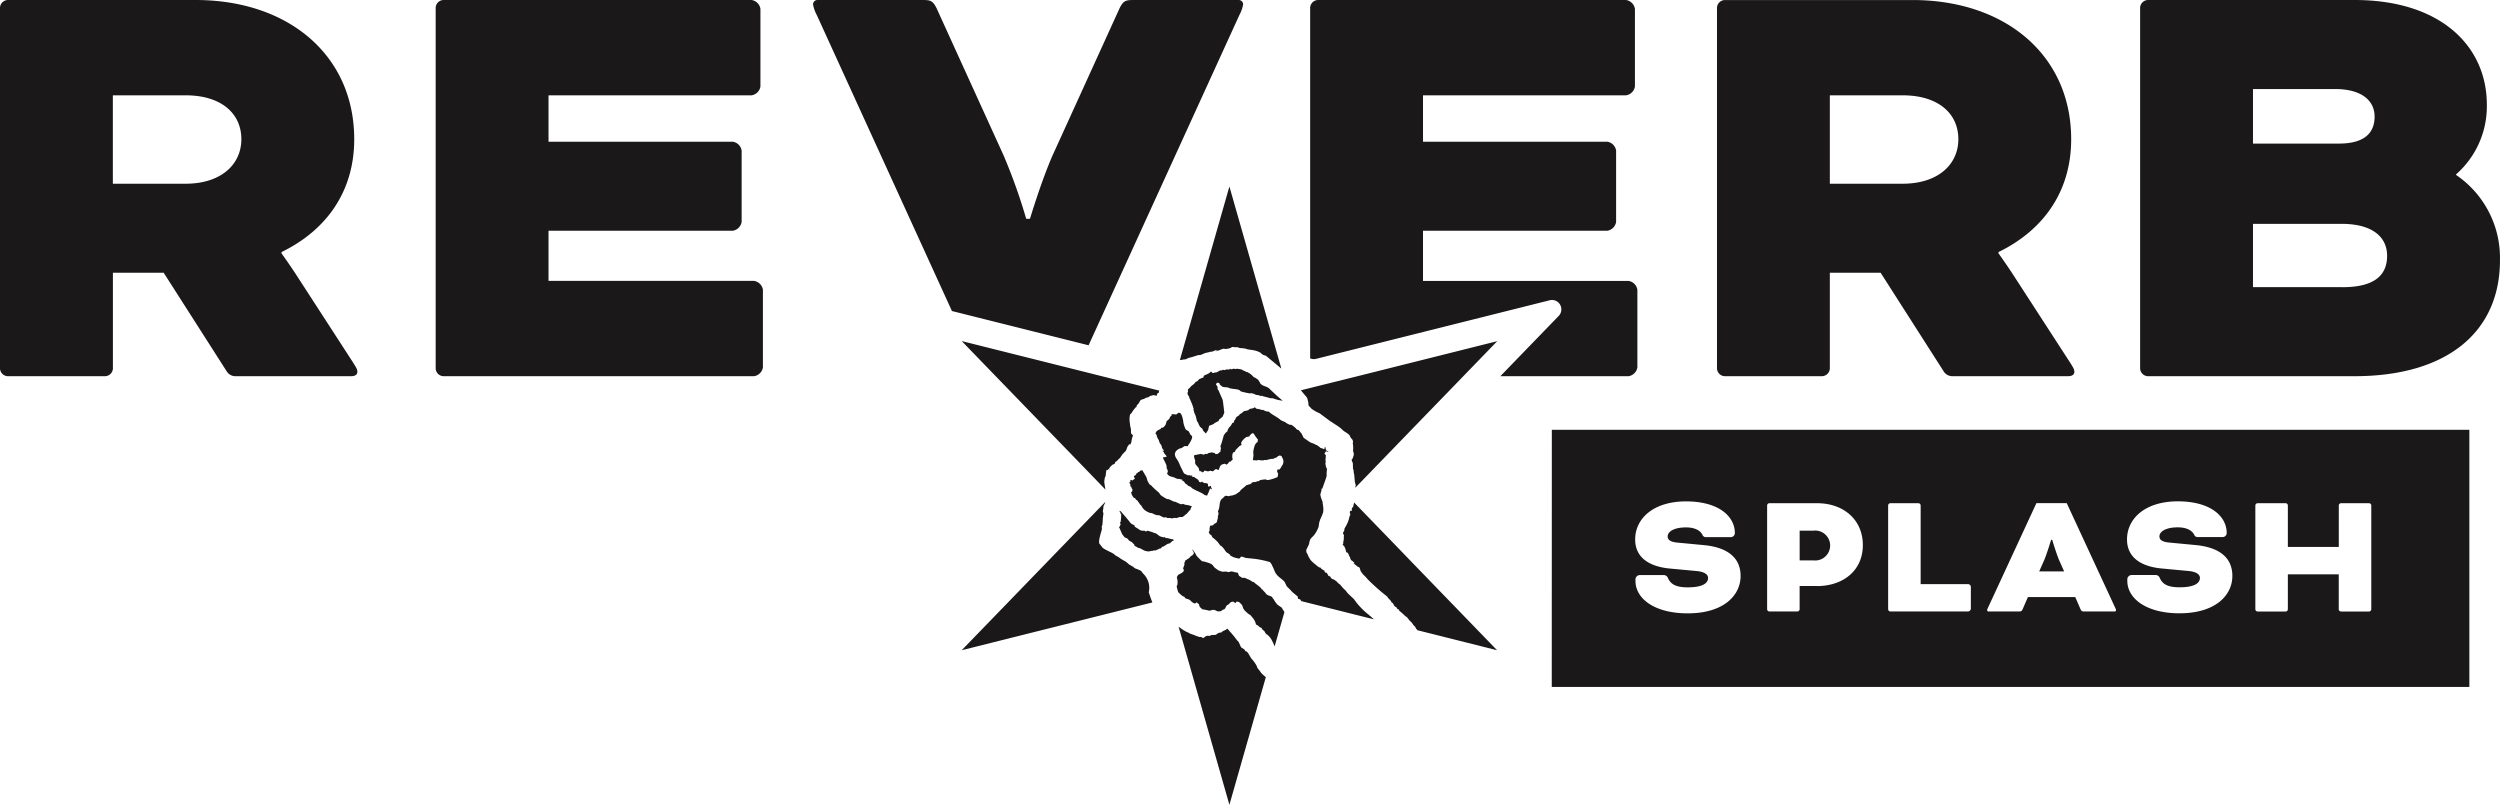 <?xml version="1.0" encoding="UTF-8"?>
<svg xmlns="http://www.w3.org/2000/svg" xmlns:xlink="http://www.w3.org/1999/xlink" width="273.365" height="88" viewBox="0 0 273.365 88">
  <defs>
    <clipPath id="clip-path">
      <rect id="Rectangle_156" data-name="Rectangle 156" width="273.365" height="88" fill="none"></rect>
    </clipPath>
  </defs>
  <g id="Group_124" data-name="Group 124" transform="translate(0 0)">
    <g id="Group_105" data-name="Group 105" transform="translate(0 0)" clip-path="url(#clip-path)">
      <path id="Path_221" data-name="Path 221" d="M199.63,52.168h-.118s-.453,1.521-.769,2.252l-.534,1.2h2.726l-.534-1.2c-.316-.731-.77-2.252-.77-2.252m34.892,7.6a.252.252,0,0,1-.235.237H231.2a.253.253,0,0,1-.235-.237V55.939H225.4v3.831a.252.252,0,0,1-.236.237h-3.08a.256.256,0,0,1-.239-.237V48.4a.256.256,0,0,1,.239-.237h3.08a.252.252,0,0,1,.236.237v4.542h5.57V48.4a.253.253,0,0,1,.235-.237h3.082a.252.252,0,0,1,.235.237Zm-20.971.434c-3.612,0-5.707-1.6-5.707-3.554v-.159a.481.481,0,0,1,.474-.473h2.588a.49.49,0,0,1,.493.336c.316.69.909,1.006,2.152,1.006,1.639,0,2.232-.453,2.232-1.027,0-.315-.276-.651-1.2-.751l-2.941-.275c-2.409-.218-3.831-1.284-3.831-3.18,0-2.31,2.014-4.166,5.549-4.166,3.673,0,5.351,1.7,5.351,3.455a.446.446,0,0,1-.453.454h-2.686a.4.4,0,0,1-.416-.256c-.2-.416-.749-.809-1.8-.809-1.283,0-2,.453-2,.987,0,.335.238.592,1.027.671l2.9.276c2.962.276,4.048,1.639,4.048,3.377,0,2.112-1.837,4.088-5.787,4.088m-7.089-.2h-3.316c-.238,0-.317-.039-.416-.256l-.573-1.323h-5.173l-.574,1.323c-.1.218-.178.256-.414.256h-3.317a.14.14,0,0,1-.157-.138.821.821,0,0,1,.078-.238l5.312-11.471h3.316l5.312,11.471a.693.693,0,0,1,.078.238.141.141,0,0,1-.158.138m-15.718-.276a.336.336,0,0,1-.276.276h-8.53a.255.255,0,0,1-.238-.237V48.4a.255.255,0,0,1,.238-.237h3.081a.253.253,0,0,1,.237.237v8.61h5.213a.336.336,0,0,1,.276.276Zm-16.822-2.508h-1.9v2.548a.253.253,0,0,1-.235.237h-3.081a.254.254,0,0,1-.238-.237V48.4a.254.254,0,0,1,.238-.237h5.213c2.941,0,5.016,1.836,5.016,4.581,0,2.8-2.173,4.482-5.016,4.482m-14.14,2.982c-3.613,0-5.708-1.6-5.708-3.554v-.159a.481.481,0,0,1,.474-.473h2.588a.489.489,0,0,1,.493.336c.317.69.91,1.006,2.153,1.006,1.639,0,2.232-.453,2.232-1.027,0-.315-.277-.651-1.2-.751l-2.941-.275c-2.41-.218-3.831-1.284-3.831-3.18,0-2.31,2.013-4.166,5.549-4.166,3.672,0,5.35,1.7,5.35,3.455a.446.446,0,0,1-.454.454H161.8a.4.4,0,0,1-.416-.256c-.2-.416-.749-.809-1.8-.809-1.286,0-2,.453-2,.987,0,.335.237.592,1.027.671l2.9.276c2.961.276,4.048,1.639,4.048,3.377,0,2.112-1.836,4.088-5.785,4.088m-14.863,8.042H245.246V40.138H144.918Zm28.647-17.086h-1.541V54.42h1.541a1.637,1.637,0,1,0,0-3.259" transform="translate(24.768 6.86)" fill="#1a1818"></path>
      <path id="Path_222" data-name="Path 222" d="M32.426,30.1c-.754-1.166-1.645-2.4-1.645-2.4v-.138c4.8-2.33,7.952-6.513,7.952-12.339C38.733,6.034,31.535,0,21.389,0H.822A.885.885,0,0,0,0,.823V40.311a.885.885,0,0,0,.823.823h10.7a.884.884,0,0,0,.823-.823V29.822h5.552l6.924,10.832a1.112,1.112,0,0,0,.96.48H38.391c.48,0,.685-.2.685-.48s-.137-.479-.479-1.028ZM20.292,20.088H12.34V10.421h7.952c3.907,0,6.1,1.988,6.1,4.8,0,2.741-2.194,4.867-6.1,4.867M135.52,1.646a3.872,3.872,0,0,0,.412-1.165.488.488,0,0,0-.549-.48H123.934c-.822,0-1.1.068-1.508.891L115.09,17c-1.233,2.81-2.467,6.924-2.467,6.924h-.412A61.89,61.89,0,0,0,109.743,17L102.408.892C102,.069,101.723,0,100.9,0H89.452a.487.487,0,0,0-.549.48,3.856,3.856,0,0,0,.411,1.165L104.09,34.008l14.943,3.746ZM82.465,30.713H59.979V25.229H80.134a1.166,1.166,0,0,0,.96-.96V16.455a1.165,1.165,0,0,0-.96-.96H59.979V10.421H82.191a1.164,1.164,0,0,0,.959-.959V.961A1.164,1.164,0,0,0,82.191,0H48.462a.884.884,0,0,0-.823.822V40.311a.884.884,0,0,0,.823.823h34a1.164,1.164,0,0,0,.959-.959v-8.5a1.165,1.165,0,0,0-.959-.96m41.278,14.434a3.245,3.245,0,0,1,.457-.618l.074-.025.016-.158.2-.214c.2-.3.153-.355.369-.45l.247-.066.207-.128.226-.041.248-.157.336-.088.371.064c.021-.014,0-.31.248-.343l-.018-.131.045-.081-.692-.173L117.8,40.463l-12.149-3.046-.492-.124.824.852,2.892,2.988,1.361,1.405,7.445,7.689,3.2,3.31c-.053-.294-.112-.6-.135-.883l.06-.425.105-.2-.009-.095c.027-.165.043-.323.073-.489l.053-.07.118.034.008-.105.078-.027.036.078h.048l-.043-.136a2.031,2.031,0,0,1,.377-.405l.2-.083c.105-.047.019-.207.177-.249l.162-.137c.183-.177-.009-.053.19-.187l.107-.116.242-.357.266-.279c.207-.148.218-.447.292-.562l.186-.267.121.025.114-.234a3.769,3.769,0,0,1,.1-.527l.082-.238-.2-.19a2.023,2.023,0,0,1-.02-.452l-.094-.427c-.006-.074-.015-.157-.023-.234a2.457,2.457,0,0,1,.015-.981Zm9.576-3.28.07.184.236.2c.112.095.416.08.646.112l.241.1c.173.039.358.056.543.08a1.92,1.92,0,0,1,.412.083c.142.055.148.17.344.206l.359.087.375.075.156.025.063-.037.32.068.276.13a1.169,1.169,0,0,1,.535.142l.053-.064.111.049c.183.062.409.105.578.153l.248.076.3.008a3.816,3.816,0,0,0,1.078.265c-.221-.165-.728-.614-.9-.783l-.509-.48h0c-.288-.341-.726-.252-1.049-.628l-.064-.16-.071-.059-.067-.158-.376-.266-.109-.015a2.661,2.661,0,0,0-.439-.411l-.29-.171-.148-.013-.076-.088a.715.715,0,0,1-.379-.178l-.457-.08-.241.025-.218-.032c-.11.027-.206.13-.356,0l-.082.085-.306,0-.26.071-.162-.047-.08.074h-.2l-.279.157-.05.039-.026.006-.059.028.026-.022-.123.018-.252.066c-.167,0-.132-.177-.273-.144-.187.242-.489.279-.76.446l-.026.17-.324.132c-.173.077-.1.019-.381.307l-.146.053-.193.234-.314.237c-.1.179-.219.211-.3.323a.386.386,0,0,0-.062.136l.039.117-.077.169.036.169.15.253.033.139c.035.089.093.166.258.582.081.183.139.4.214.622l-.042,0,.095.374.167.391.132.546.116.159a1.357,1.357,0,0,0,.068.172,2.737,2.737,0,0,0,.148.287l.263.228.09.214.18.178.061.1.076-.026.212-.323.112-.477.228-.082.2-.084.074-.03.089-.1.427-.214.09-.176.37-.311.184-.429-.029-.24c-.037-.389-.133-1.126-.151-1.172l-.451-1.03-.1-.129v-.007l-.015-.283-.162-.221.089-.2Zm-4.3-2.506.211-.013.219-.049c.232-.007.136.013.288-.052l.212-.107.426-.107.666-.214.2,0a3.069,3.069,0,0,0,.484-.2c.039-.021.461-.1.7-.172h.136l.393-.167.214,0-.279.121.141-.012c.26-.06.5-.2.762-.263l.263.032a2.491,2.491,0,0,0,.546-.131l.083-.073.2-.025.126.042.279-.014.3.1.285.014.372.061.158.06c.293.059.615.074.918.16a2.171,2.171,0,0,1,.512.215l.139.135.172.109.242.077-.008-.027,1.042.862.694.583L134.43,20.392Zm1.5,12.8-.2-.069,0-.033.07-.078-.225.025-.109-.06-.141.034-.1-.049-.317-.153-.091-.129-.4-.816-.015-.117-.089-.085-.008-.1-.328-.519c-.244-.479.043-.809.454-.982l.173-.034.338-.224.352.011.055-.138c.067-.042.513-.739.405-.962l-.186-.183-.159-.328-.323-.2-.061-.1a3.611,3.611,0,0,1-.18-.516,1.484,1.484,0,0,1-.036-.169,2.812,2.812,0,0,0-.2-.825l-.112-.183-.206-.057-.267.2-.347-.04-.145.014-.023.158-.138.107-.116.258-.27.226-.089.3-.022.078-.16.225-.15.111-.152.016-.13.157-.211.078-.221.177-.048.129-.1.047.114.056c.067.19.076.214.1.217-.009.206.165.376.218.535l.074.226.234.361.011.143.1.214.1.081-.011.125-.17-.049.182.135.062.152.245.3.032.077h-.1L127.4,50l-.185-.037-.026.165c.083.164.174.329.34.7l.042.179-.011.164.095.181-.006.06.062.085-.091.313.219.219.192.075.329.087.351.162.274.019.16.053.166.036-.081.068a.336.336,0,0,1,.105.042c.229.1.206.335.457.4l.123.148.244.091.265.228.441.227a7.015,7.015,0,0,1,.7.34l.139.116.2.049.074.037c.084-.173.163-.336.226-.5l.107-.308.166.121.018-.157-.07-.06-.023-.179-.131.028-.036.064-.148-.05.007-.2c-.123-.259-.415-.014-.625-.3l-.07.006-.061.068-.194-.034-.128-.249-.419-.273.013-.057Zm-4.9,12.6V64.75a2.155,2.155,0,0,0-.616-2.03h0l-.076-.087c-.123-.281-.477-.352-.821-.493l-.214-.173-.433-.251-.27-.239c-.2-.139-.454-.259-.657-.4a3.416,3.416,0,0,0-.577-.347l-.122-.133a3.6,3.6,0,0,0-.484-.263l-.513-.263-.256-.164-.37-.479c-.132-.272.245-1.4.259-1.453l.028-.222-.035-.152.068-.162c.062-.316.036-.646.087-.975l.041-.315-.064-.242.059-.364c-.032-.279.192-.44.2-.652l-7.924,8.185-2.815,2.909L105.156,71.1l7.577-1.9.858-.215,12.417-3.112c-.008-.021-.012-.035-.022-.059-.2-.491-.371-1.051-.371-1.051m17.166-22.221-.535.135.679.81,0,.009-.014.026.026-.011.119.482.029.345.34.366a4.273,4.273,0,0,0,.871.488l1.1.817.742.485.211.137.24.181.31.287c.082.077.595.35.681.523l.111.232.207.242.055.214-.035.143a2.687,2.687,0,0,1,.029.833l.095.347-.022.138-.114.364-.095.1c-.046.17.133.321.124.5a4.709,4.709,0,0,0,.02.549l.056.141.006.2a2.6,2.6,0,0,1,.088.6l.05.511.087.3-.007.158-.046-.008a.587.587,0,0,1,.012.142l6.538-6.754,3.9-4.023,1.359-1.405,3.718-3.841-15.319,3.841Zm35.306-11.826H155.6V25.229h20.157a1.165,1.165,0,0,0,.958-.96V16.455a1.164,1.164,0,0,0-.958-.96H155.6V10.421h22.213a1.166,1.166,0,0,0,.96-.959V.961a1.166,1.166,0,0,0-.96-.96H144.083a.885.885,0,0,0-.823.822V39.182a1,1,0,0,0,.629.06l19.1-4.788,6.462-1.621a1.027,1.027,0,0,1,.988,1.711l-6.38,6.59h14.024a1.164,1.164,0,0,0,.958-.959v-8.5a1.165,1.165,0,0,0-.958-.96m42.085-.616c-.753-1.166-1.643-2.4-1.643-2.4v-.138c4.8-2.33,7.95-6.513,7.95-12.339,0-9.187-7.2-15.219-17.345-15.219H188.568a.885.885,0,0,0-.822.822V40.311a.885.885,0,0,0,.822.823h10.694a.884.884,0,0,0,.823-.823V29.822h5.554l6.924,10.832a1.111,1.111,0,0,0,.96.48h12.615c.478,0,.685-.2.685-.48s-.137-.479-.48-1.028ZM208.038,20.088h-7.953V10.421h7.953c3.908,0,6.1,1.988,6.1,4.8,0,2.741-2.194,4.867-6.1,4.867m60.529-.96v-.069a9.89,9.89,0,0,0,3.359-7.61C271.926,5.075,266.92,0,257.462,0H234.837a.885.885,0,0,0-.823.822V40.311a.885.885,0,0,0,.823.823h22.624c10.077,0,15.9-4.8,15.9-12.682a10.957,10.957,0,0,0-4.8-9.324M246.354,9.736h8.98c2.95,0,4.319,1.3,4.319,3.016s-1.028,2.948-3.907,2.948h-9.392Zm9.8,21.663h-9.8V24.475h9.667c3.5,0,5,1.507,5,3.5,0,2.056-1.3,3.427-4.867,3.427M151.938,58.942l-3.875-4v.009l-.1.463-.137.143-.021.293-.063.026c-.035-.07-.233-.016-.084.413l-.084.143a3.874,3.874,0,0,1-.211.708,4.356,4.356,0,0,1-.342.636l-.035.252-.118.2c-.07.206.143.194.075.41l-.007.376a1.712,1.712,0,0,0-.063.488c-.187,0,.1.206.1.206l.125.263c.022.044-.016-.036.121.439.212-.067.294.4.318.4.108.054.116.482.287.482l.3.275-.124.023.493.4c.249-.022.217.406.337.528l.221.3a4.094,4.094,0,0,1,.506.532,22.975,22.975,0,0,0,2.123,1.876,1.3,1.3,0,0,0,.341.393l.131.226.123.09c.149.156.124.356.407.452l.123.212c.217.022.118.109.24.213l.318.266a3.59,3.59,0,0,0,.347.32l.159.105.08.133.069.055c.062.15.211.24.322.362l.159.2.057.107.192.173.1.213.1.1.042.063-.159-.04-.006,0h0L163.7,71.1l-8.846-9.138Zm-11.786,7.5-.478-.33-.212-.267-.213-.345-.213-.266c-.018-.042-.577-.135-.663-.41l-.18-.178-.16-.186c-.021-.037-.1,0-.156-.169l-.334-.282-.281-.214-.2-.169-.11,0a1.858,1.858,0,0,0-.482-.288c-.15-.037-.273-.14-.415-.16l-.231.008c-.364-.267-.273-.1-.411-.382l-.043-.169-.352-.069-.238-.068-.239-.013-.091.053c-.111.053-.208-.018-.436-.044l-.323.026a2.9,2.9,0,0,1-.492-.172l-.379-.274-.179-.224c-.156-.247-.61-.329-.937-.444l-.26-.036a5.531,5.531,0,0,1-.614-.615,2.911,2.911,0,0,0-.448-.677c-.007.135,0,.02.15.328l-.011.16-.166.171c-.2.073-.275.286-.427.349-.109.048-.156.131-.313.194l-.114.3.014.173-.156.409c.3.34-.262.553-.473.66l-.06.039-.139.233,0,.029.078.4-.012.4-.088.172a3.6,3.6,0,0,0,.171.652,4.115,4.115,0,0,0,.465.425l.217.094.084.148c.158.059.331.105.482.173.042.026.423.471.636.385l.117-.112.251.2.1.3.294.269a4.279,4.279,0,0,1,.689.136c.174.036.364-.1.557-.081.167.018.345.16.5.178l.331-.056.092-.11.206-.07c.156-.076.156-.3.316-.451l.136-.068.3-.282.254-.043.22.18.1-.167.162-.009v0l.186.077.288.3.074.21.045.142.159.239.314.29.1.084.2.112.289.336.15.214.146.307.032.178.22.122.214.192.183.063.056.136.133.133c.193.09.187.318.345.412a1.9,1.9,0,0,1,.523.549l.213.412.146.358.019.014,1.069-3.747-.131-.193Zm-11.175-9.909h.3l.227-.131.033-.06.244-.177L130,55.9l.2-.215-.012-.088.143-.239-.385-.115-.357-.055-.239-.095-.18.052a3.14,3.14,0,0,1-.616-.267l-.186-.03a3.06,3.06,0,0,1-.283-.131,2.175,2.175,0,0,0-.267-.123l-.2-.029a3.685,3.685,0,0,1-.7-.426l-.211-.292a7.573,7.573,0,0,1-.831-.77l-.187-.124-.21-.365-.123-.412-.432-.738-.2,0-.183.174-.1.008-.066.105-.119.041c.007.2-.21.226-.283.314l.126.265-.192.125-.055.077-.063-.043-.2-.009.022.157-.152.146.107.076.046.2-.028.095.125.059.008.1.129.239-.083.217-.088.07.061.17a1.1,1.1,0,0,0,.261.413l.143.06.074.135.124.074c.133.16.238.336.362.5l.1.074a1.335,1.335,0,0,0,.711.7l.2.1a.9.9,0,0,1,.541.184h.083l.085.055.344.027.488.24.053-.006.108-.012.117-.009.084.082.343,0,.185.044.3-.063.219.026Zm20.5,10.538a8.369,8.369,0,0,1-1.148-1.174l-.213-.293c-.06-.133-.666-.6-.877-.9-.176-.254-.2-.189-.4-.426l-.32-.372-.186-.132-.208-.222-.3-.2a.447.447,0,0,1-.37-.33c-.023-.036-.178.06-.268-.2l-.132-.213c-.24.054-.2-.164-.24-.212l-.266-.16c-.153-.1-.109-.2-.226-.173l-.2-.1c-.34-.307-.824-.612-.957-.977L143.1,60.9l-.17-.392-.078-.1-.023-.253c.066-.181.253-.5.316-.691a1.743,1.743,0,0,1,.133-.492c.121-.2.351-.347.486-.56a3.146,3.146,0,0,0,.392-.739c.068-.173.052-.395.109-.584l.109-.329a4.829,4.829,0,0,0,.314-.775,2.662,2.662,0,0,0-.032-.79l-.052-.378a2.8,2.8,0,0,1-.233-.738l.048-.184.076-.263.021-.238.063.063.411-1.159.074-.259a3.69,3.69,0,0,1,.042-.755l-.135-.27.015-.056-.062-.229.023-.177.026-.059-.039-.117.043-.617-.1-.085-.073-.129.063,0,.088-.164.112-.043.123.068.027-.026.06-.043-.254-.056.006-.117-.07-.026-.037-.075.067-.069s-.208-.258-.118-.008l-.1.126-.326-.133L144.4,49c-.107-.17-.3-.208-.389-.34l-.143-.014-.108-.091c-.157-.06-.334-.128-.481-.179l-.727-.5-.232-.465-.145-.177-.172-.21-.093-.013-.156-.091-.051-.088-.052-.042h-.022l-.011-.028a2.716,2.716,0,0,0-.412-.308L141,46.438l-.376-.194-.069-.078-.268-.111-.239-.112c-.343-.338-.91-.556-1.252-.886l-.141-.073c-.157.071-.53-.171-.563-.169l-.115.016-.219-.078-.4-.074-.162-.165-.064.087a1.846,1.846,0,0,0-.232.074h-.123l-.2.085-.074.093-.506.118-.212.194-.22.124-.067.112-.1.071-.2.125-.167.317-.115.139.043.112-.233.109a.507.507,0,0,1-.052.117c-.121.267-.406.377-.457.763l-.22.19-.179.246-.109.391-.041.151-.131.431-.094.235.063.187-.032.173-.023.222-.328.268h-.252l-.008-.1-.066-.013-.32-.074-.374.091-.116.1-.146-.022-.068-.011-.105.1-.383-.085-.337.07-.328.061-.061.063.012.156.129.425-.028.153.044.187.02.026.342.413.081.337.146,0,.2.128.037,0,.186-.2.365.094.261-.08.225.068.077-.02.249-.206c.151-.067.239.124.352.066l.171-.431.17-.15.318-.094.192.1.052-.018.123-.108.13-.183.178-.035.108-.141.114-.1c-.1-.1-.111-.69.1-.785l.089.009.126-.252.337-.343c.1-.132.359-.143.272-.3-.119-.22.416-.693.548-.752l.29-.064.063-.034.028-.094.242-.226.165.016.235.368.24.3-.021.249-.166.143-.121.167a2.952,2.952,0,0,0-.2.788l.022.412L137,50.25l.049.088.1-.02.251.034.171-.059.306.041.248.009.143-.052.153.021c.193-.034.395-.107.574-.132l.265-.014.1-.078.186-.042.176-.149.224-.1.2.084.02.091.032.053.023.039a.757.757,0,0,1-.1.931l-.037.125-.214.24-.13-.047-.085.094,0,.189.109.2-.066.366-.218.09c-.037.016-.112.043-.192.071-.3.1-.8.251-.821.112l-.035-.015a3.492,3.492,0,0,0-.678.087l-.09.1-.149.012-.3.1-.152-.013-.2.084-.046.08-.152.091h-.09c-.192.075-.256.089-.3.1l-.191.176-.406.333-.089.149-.162.124-.317.212-.405.137-.088-.012-.241.075c-.226-.019-.286-.069-.432-.021l-.262.262c-.444.266-.226.966-.506,1.384l.074.283-.088.326.009.158c-.1.249-.069.576-.311.57l-.238.221-.31.055-.036.229-.019.049.015.19-.1.27.153.226.119.04.131.263.179.129.391.364.286.395.146.077.221.241.28.4.364.234.1.146a1.847,1.847,0,0,0,.767.289l.135.042c.169.027.191-.246.356-.212a3.861,3.861,0,0,1,.4.137c.376.053.8.071,1.163.126a10.978,10.978,0,0,1,1.5.331l.193.26c.008.05.171.352.283.637a1.333,1.333,0,0,0,.212.4c.2.329.685.574.924.881l.189.395.062.1c.148.163.32.3.475.486.141.186.685.567.7.617l.039.244c.023.042.193-.057.338.22l.021.032-1.414-.355,1.446.363,7.89,1.978c-.1-.118-.163-.137-.375-.351-.033.007-.133-.133-.372-.293M137.94,73.622l-.292-.4-.135-.156-.125-.306a3.959,3.959,0,0,0-.561-.756l-.159-.265c-.108-.187-.273-.541-.5-.542l-.067-.156-.379-.252-.06-.095-.215-.493-.186-.2a13.938,13.938,0,0,0-1.066-1.267l-.166.136-.321.146-.152.135-.29.048-.344.219-.456.023-.226.1-.149-.029-.208.035-.316.225-.252-.131-.118.018a4.509,4.509,0,0,1-.7-.252l-.372-.118-.06-.054c-.163-.085-.349-.145-.5-.242a4.665,4.665,0,0,1-.585-.39c-.027-.025-.073-.054-.108-.081l4.252,14.9.366,1.284L134.43,88l4.55-15.941-.568,1.988c-.152-.132-.306-.26-.472-.425m-9.792-14.657-.576-.149-.041.039-.227-.136-.077.04-.4-.117-.042-.033-.376-.282-.263-.078a4.068,4.068,0,0,0-.692-.218c-.128.056-.069.156-.329-.009l-.252.013-.269-.095c-.141-.151-.368-.215-.555-.391l.035-.081c-.159-.1-.382-.165-.488-.313-.316-.42-.7-.84-1.023-1.224l-.148-.081.011.126.089.053-.043.094.116.066a5.973,5.973,0,0,1-.064.9l-.087.056.052.1.039.037-.055.2-.122.192.059.077.274.635.265.354.329.153.184.224.3.167.323.337-.105.015.48.27.219.054.443.246.193.055.261.041.341-.067.091.013.054-.052.35-.016.052-.073h.119l.107-.092.238-.055.148-.18.119-.009.467-.3.261-.071.263-.251.1,0,.042-.115-.125-.085Z" transform="translate(0 0.001)" fill="#1a1818"></path>
    </g>
  </g>
</svg>
